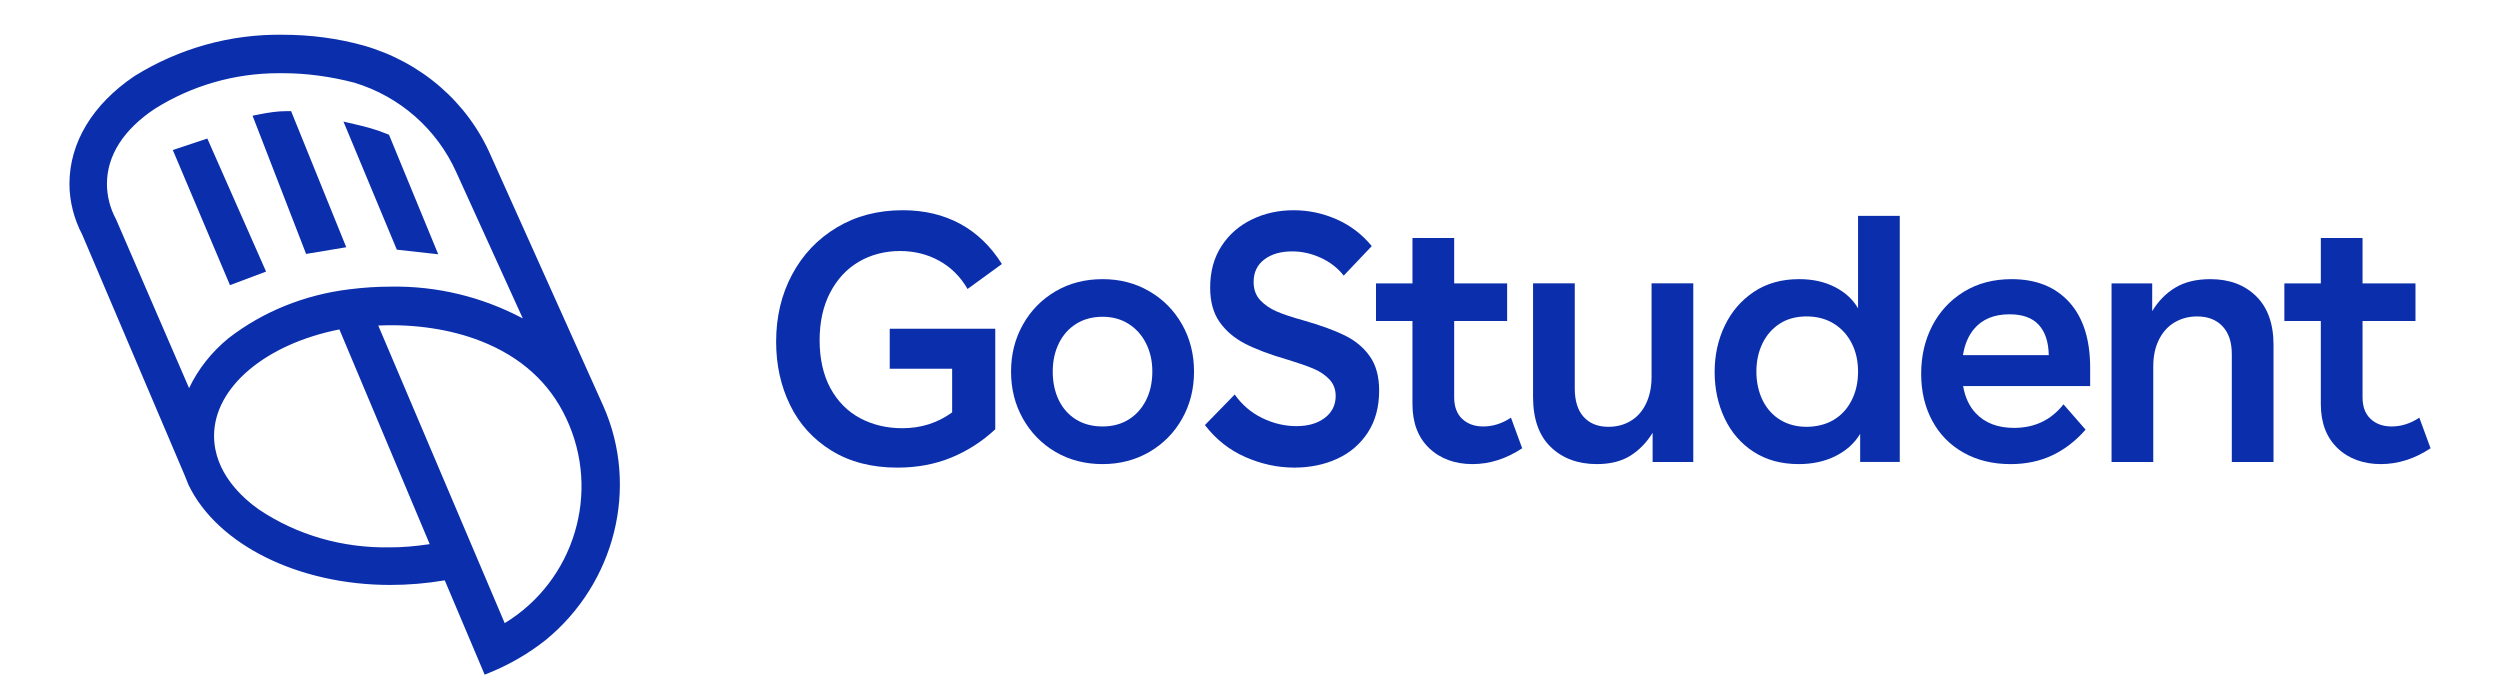<svg width="144" height="40" viewBox="0 0 144 40" fill="none" xmlns="http://www.w3.org/2000/svg">
<path fill-rule="evenodd" clip-rule="evenodd" d="M20.322 7.458C20.98 7.609 21.555 7.756 22.162 8.01L24.738 14.265L23.082 14.081L20.322 7.458V7.458ZM16.55 6.722L19.494 13.989L17.838 14.265L14.986 6.906C15.492 6.805 15.994 6.722 16.55 6.722V6.722ZM11.766 8.378L14.894 15.461L13.422 16.013L10.386 8.838L11.766 8.378ZM16.307 3.897C13.627 3.847 11.048 4.557 8.772 5.977C6.85 7.246 5.839 8.869 5.839 10.594C5.839 11.355 6.041 12.116 6.396 12.775L10.896 23.174C11.402 21.805 12.261 20.638 13.374 19.724C15.347 18.203 17.673 17.289 20.151 16.985C20.96 16.884 21.718 16.833 22.528 16.833C25.461 16.782 28.344 17.594 30.822 19.116L26.573 9.782C25.41 7.195 23.185 5.266 20.504 4.455C19.139 4.1 17.723 3.897 16.306 3.897L16.307 3.897ZM19.746 18.609C15.246 19.42 12.008 22.058 12.008 25.102C12.008 26.978 13.222 28.552 14.739 29.617C17.015 31.138 19.695 31.899 22.477 31.849C23.386 31.849 24.297 31.747 25.207 31.595L19.745 18.608L19.746 18.609ZM32.894 23.935C30.719 19.319 25.409 18.152 21.314 18.457L28.9 36.313V36.364C33.3 33.929 35.069 28.501 32.895 23.935H32.894ZM16.004 2.324H16.307C17.875 2.324 19.392 2.528 20.858 2.933C24.044 3.847 26.674 6.079 27.989 9.122L34.462 23.529C36.485 28.095 35.069 33.472 31.225 36.618C30.264 37.379 29.202 37.988 28.09 38.444L25.814 33.067C24.702 33.27 23.589 33.371 22.477 33.371C17.369 33.371 12.767 31.139 11.149 27.791L10.947 27.284L5.03 13.384C4.575 12.522 4.322 11.558 4.322 10.594C4.322 8.362 5.586 6.231 7.913 4.658C10.441 3.086 13.324 2.274 16.307 2.324H16.004Z" fill="#0B2FAC"/>
<path d="M27.918 38.863L25.618 33.428C24.574 33.604 23.519 33.693 22.477 33.693C17.194 33.693 12.525 31.378 10.859 27.931L10.85 27.91L10.648 27.403L4.739 13.522C4.256 12.601 4 11.589 4 10.594C4 8.221 5.326 6.019 7.732 4.391L7.742 4.385C10.329 2.776 13.293 1.952 16.31 2.002C17.899 2.002 19.457 2.211 20.945 2.622C24.273 3.576 26.948 5.898 28.285 8.994L34.756 23.397C36.814 28.042 35.446 33.58 31.43 36.866C30.464 37.631 29.383 38.261 28.212 38.741L27.918 38.861V38.863ZM26.011 32.704L28.261 38.022C29.263 37.583 30.192 37.026 31.026 36.367C34.814 33.266 36.108 28.04 34.167 23.661L27.695 9.255C26.433 6.333 23.91 4.144 20.77 3.244C19.341 2.849 17.839 2.648 16.307 2.648L16.004 2.646C13.214 2.654 10.484 3.441 8.087 4.93C5.867 6.432 4.644 8.443 4.644 10.594C4.644 11.489 4.876 12.402 5.315 13.234L5.326 13.258L11.243 27.158L11.443 27.661C13.008 30.884 17.441 33.049 22.477 33.049C23.564 33.049 24.668 32.949 25.756 32.75L26.01 32.704H26.011ZM28.578 36.911V36.379L20.842 18.17L21.29 18.137C23.636 17.962 25.999 18.287 27.943 19.052C30.392 20.015 32.156 21.613 33.186 23.799C35.418 28.486 33.603 34.129 29.055 36.646L28.578 36.911ZM21.788 18.751L29.071 35.893C33.081 33.456 34.637 28.341 32.604 24.074C31.647 22.04 29.999 20.552 27.708 19.651C25.977 18.969 23.891 18.654 21.79 18.751H21.788ZM22.211 32.174C19.445 32.174 16.804 31.386 14.56 29.885C13.483 29.129 11.686 27.508 11.686 25.102C11.686 21.942 14.977 19.142 19.688 18.292L19.942 18.246L25.661 31.846L25.26 31.913C24.222 32.087 23.311 32.17 22.477 32.17C22.388 32.172 22.299 32.173 22.21 32.173L22.211 32.174ZM19.55 18.975C15.286 19.818 12.33 22.315 12.33 25.103C12.33 27.217 13.956 28.675 14.924 29.355C17.122 30.825 19.735 31.577 22.47 31.528C23.166 31.528 23.913 31.468 24.751 31.343L19.549 18.975H19.55ZM10.92 24.041L6.105 12.915C5.72 12.194 5.517 11.39 5.517 10.594C5.517 8.754 6.61 7.019 8.595 5.709C10.915 4.261 13.581 3.525 16.311 3.575C17.699 3.575 19.137 3.767 20.586 4.144L20.598 4.148C23.39 4.993 25.675 6.999 26.867 9.65L31.55 19.942L30.652 19.39C28.191 17.879 25.383 17.105 22.533 17.155C21.747 17.155 21.005 17.203 20.19 17.305C17.738 17.606 15.451 18.53 13.574 19.976C12.474 20.88 11.674 21.994 11.198 23.285L10.919 24.04L10.92 24.041ZM16.044 4.217C13.528 4.217 11.078 4.918 8.942 6.25C7.125 7.449 6.16 8.953 6.16 10.593C6.16 11.289 6.339 11.99 6.678 12.622L6.69 12.646L10.891 22.355C11.419 21.251 12.182 20.284 13.168 19.475L13.176 19.469C15.144 17.95 17.542 16.98 20.11 16.665C20.95 16.559 21.718 16.51 22.525 16.51C25.162 16.466 27.765 17.095 30.113 18.341L26.279 9.914C25.163 7.433 23.027 5.557 20.416 4.764C19.021 4.401 17.637 4.217 16.305 4.217H16.299C16.213 4.216 16.128 4.215 16.042 4.215L16.044 4.217ZM13.246 16.424L9.954 8.642L11.942 7.98L15.326 15.643L13.246 16.424ZM10.818 9.033L13.598 15.604L14.462 15.28L11.59 8.776L10.818 9.033V9.033ZM25.242 14.646L22.857 14.381L19.783 7.003L20.394 7.145C21.021 7.29 21.637 7.443 22.285 7.713L22.408 7.765L25.242 14.646V14.646ZM23.305 13.783L24.233 13.886L21.915 8.258C21.562 8.118 21.213 8.013 20.864 7.921L23.306 13.783H23.305ZM17.632 14.627L14.547 6.665L14.923 6.59C15.416 6.492 15.954 6.4 16.55 6.4H16.767L19.944 14.241L17.633 14.626L17.632 14.627ZM15.426 7.151L18.043 13.906L19.044 13.739L16.334 7.049C16.028 7.061 15.735 7.098 15.425 7.151H15.426Z" fill="#0B2FAC"/>
<path d="M51.248 18.935H57.327V24.727C56.572 25.429 55.728 25.973 54.792 26.357C53.857 26.742 52.823 26.935 51.692 26.935C50.225 26.935 48.962 26.611 47.905 25.963C46.848 25.315 46.051 24.44 45.513 23.34C44.974 22.24 44.705 21.021 44.705 19.684C44.705 18.253 45.01 16.964 45.624 15.816C46.236 14.668 47.095 13.763 48.199 13.102C49.303 12.44 50.569 12.109 51.995 12.109C53.234 12.109 54.335 12.369 55.297 12.888C56.26 13.408 57.065 14.182 57.71 15.207L55.731 16.645C55.328 15.943 54.786 15.403 54.106 15.025C53.426 14.647 52.669 14.458 51.834 14.458C50.998 14.458 50.171 14.664 49.471 15.075C48.771 15.487 48.219 16.08 47.815 16.857C47.411 17.633 47.21 18.548 47.21 19.601C47.21 20.654 47.419 21.603 47.835 22.366C48.252 23.128 48.822 23.702 49.542 24.087C50.262 24.471 51.073 24.665 51.975 24.665C53.053 24.665 54.008 24.361 54.843 23.753V21.241H51.248V18.932V18.935Z" fill="#0B2FAC"/>
<path d="M66.201 16.778C67.003 17.243 67.632 17.882 68.09 18.691C68.547 19.502 68.776 20.406 68.776 21.405C68.776 22.404 68.547 23.309 68.09 24.119C67.632 24.93 67.003 25.567 66.201 26.033C65.4 26.498 64.501 26.732 63.506 26.732C62.511 26.732 61.594 26.499 60.8 26.033C60.006 25.567 59.38 24.929 58.923 24.119C58.465 23.309 58.236 22.404 58.236 21.405C58.236 20.406 58.466 19.502 58.923 18.691C59.38 17.881 60.007 17.243 60.8 16.778C61.594 16.312 62.497 16.079 63.506 16.079C64.515 16.079 65.401 16.311 66.201 16.778ZM61.991 18.651C61.56 18.921 61.226 19.296 60.991 19.775C60.755 20.254 60.638 20.798 60.638 21.405C60.638 22.012 60.755 22.576 60.991 23.056C61.226 23.535 61.559 23.907 61.991 24.17C62.421 24.433 62.926 24.564 63.505 24.564C64.084 24.564 64.569 24.433 65 24.17C65.431 23.907 65.767 23.535 66.01 23.056C66.252 22.576 66.374 22.026 66.374 21.405C66.374 20.784 66.252 20.254 66.01 19.775C65.768 19.296 65.431 18.921 65 18.651C64.569 18.381 64.071 18.246 63.505 18.246C62.939 18.246 62.421 18.381 61.991 18.651Z" fill="#0B2FAC"/>
<path d="M76.087 14.854C75.548 14.605 74.996 14.48 74.431 14.48C73.771 14.48 73.236 14.635 72.825 14.945C72.414 15.256 72.209 15.688 72.209 16.241C72.209 16.674 72.337 17.024 72.593 17.295C72.848 17.565 73.165 17.78 73.542 17.942C73.918 18.104 74.423 18.274 75.056 18.448C76.052 18.732 76.854 19.022 77.459 19.32C78.064 19.617 78.546 20.018 78.903 20.525C79.26 21.031 79.439 21.689 79.439 22.499C79.439 23.445 79.22 24.251 78.783 24.919C78.345 25.588 77.756 26.09 77.016 26.428C76.275 26.766 75.454 26.934 74.552 26.934C73.596 26.934 72.657 26.732 71.735 26.327C70.812 25.922 70.035 25.308 69.403 24.484L71.12 22.723C71.536 23.317 72.065 23.768 72.705 24.079C73.344 24.39 74 24.545 74.674 24.545C75.347 24.545 75.891 24.387 76.309 24.069C76.726 23.752 76.935 23.331 76.935 22.803C76.935 22.425 76.813 22.108 76.571 21.851C76.329 21.595 76.022 21.389 75.652 21.234C75.282 21.079 74.788 20.907 74.168 20.718C73.144 20.421 72.327 20.113 71.714 19.796C71.101 19.479 70.614 19.064 70.25 18.55C69.887 18.037 69.705 17.376 69.705 16.565C69.705 15.647 69.92 14.854 70.351 14.185C70.781 13.517 71.364 13.004 72.098 12.646C72.832 12.288 73.636 12.11 74.511 12.11C75.385 12.11 76.2 12.286 76.995 12.636C77.788 12.988 78.462 13.5 79.014 14.175L77.398 15.876C77.062 15.444 76.624 15.103 76.086 14.853L76.087 14.854Z" fill="#0B2FAC"/>
<path d="M81.358 16.322V13.71H83.761V16.322H86.811V18.489H83.761V22.883C83.761 23.423 83.915 23.839 84.225 24.129C84.535 24.42 84.939 24.564 85.437 24.564C85.989 24.564 86.521 24.396 87.032 24.058L87.678 25.82C86.763 26.427 85.807 26.732 84.811 26.732C83.814 26.732 82.956 26.424 82.317 25.81C81.677 25.195 81.357 24.349 81.357 23.268V18.489H79.257V16.322H81.357H81.358Z" fill="#0B2FAC"/>
<path d="M97.533 26.61H95.191V24.93C94.84 25.496 94.409 25.939 93.898 26.256C93.386 26.573 92.747 26.732 91.98 26.732C90.89 26.732 90.004 26.404 89.324 25.749C88.644 25.094 88.304 24.132 88.304 22.863V16.321H90.707V22.377C90.707 23.092 90.879 23.639 91.222 24.017C91.565 24.395 92.04 24.584 92.646 24.584C93.131 24.584 93.561 24.469 93.938 24.239C94.316 24.011 94.608 23.677 94.817 23.237C95.026 22.798 95.13 22.288 95.13 21.708V16.32H97.533V26.608V26.61Z" fill="#0B2FAC"/>
<path d="M107.145 26.61V24.99C106.822 25.53 106.35 25.956 105.731 26.266C105.112 26.577 104.406 26.732 103.611 26.732C102.601 26.732 101.732 26.495 101.005 26.022C100.279 25.549 99.723 24.908 99.339 24.099C98.956 23.288 98.763 22.398 98.763 21.425C98.763 20.453 98.959 19.562 99.35 18.752C99.74 17.942 100.299 17.294 101.026 16.808C101.753 16.322 102.621 16.078 103.631 16.078C104.412 16.078 105.098 16.23 105.691 16.534C106.283 16.837 106.728 17.246 107.024 17.759V12.433H109.427V26.609H107.144L107.145 26.61ZM105.611 24.19C106.055 23.927 106.401 23.552 106.65 23.066C106.9 22.58 107.024 22.026 107.024 21.405C107.024 20.784 106.899 20.234 106.65 19.755C106.401 19.275 106.055 18.901 105.611 18.631C105.166 18.361 104.649 18.226 104.056 18.226C103.464 18.226 102.932 18.367 102.501 18.651C102.071 18.934 101.741 19.316 101.511 19.795C101.282 20.274 101.168 20.812 101.168 21.405C101.168 21.998 101.29 22.58 101.532 23.066C101.774 23.551 102.114 23.927 102.552 24.19C102.989 24.453 103.491 24.584 104.056 24.584C104.621 24.584 105.166 24.453 105.611 24.19V24.19Z" fill="#0B2FAC"/>
<path d="M120.393 21.183C120.393 19.55 119.992 18.29 119.19 17.406C118.389 16.522 117.282 16.079 115.868 16.079C114.819 16.079 113.9 16.322 113.112 16.808C112.325 17.295 111.718 17.95 111.294 18.773C110.87 19.596 110.659 20.515 110.659 21.527C110.659 22.54 110.87 23.441 111.294 24.231C111.718 25.021 112.321 25.635 113.102 26.074C113.883 26.513 114.785 26.733 115.808 26.733C116.696 26.733 117.498 26.563 118.212 26.226C118.925 25.888 119.564 25.396 120.13 24.747L118.857 23.289C118.144 24.195 117.195 24.646 116.01 24.646C115.068 24.646 114.33 24.363 113.799 23.795C113.428 23.401 113.187 22.881 113.075 22.236H120.393V21.183V21.183ZM113.066 20.454C113.166 19.837 113.38 19.335 113.708 18.945C114.179 18.385 114.859 18.104 115.748 18.104C116.501 18.104 117.063 18.307 117.434 18.712C117.804 19.117 117.995 19.698 118.009 20.454H113.066V20.454Z" fill="#0B2FAC"/>
<path d="M123.967 16.322V17.922C124.316 17.342 124.761 16.889 125.3 16.565C125.838 16.241 126.511 16.079 127.319 16.079C128.409 16.079 129.288 16.407 129.955 17.062C130.621 17.717 130.955 18.652 130.955 19.867V26.611H128.552V20.393C128.552 19.705 128.373 19.172 128.017 18.793C127.66 18.415 127.172 18.227 126.552 18.227C126.081 18.227 125.653 18.338 125.27 18.561C124.886 18.783 124.583 19.114 124.361 19.553C124.139 19.992 124.028 20.509 124.028 21.102V26.611H121.625V16.323H123.967V16.322Z" fill="#0B2FAC"/>
<path d="M133.68 16.322V13.71H136.083V16.322H139.132V18.489H136.083V22.883C136.083 23.423 136.237 23.839 136.547 24.129C136.857 24.42 137.261 24.564 137.759 24.564C138.311 24.564 138.843 24.396 139.354 24.058L140 25.82C139.085 26.427 138.129 26.732 137.132 26.732C136.136 26.732 135.278 26.424 134.638 25.81C133.999 25.195 133.679 24.349 133.679 23.268V18.489H131.579V16.322H133.679H133.68Z" fill="#0B2FAC"/>
</svg>
